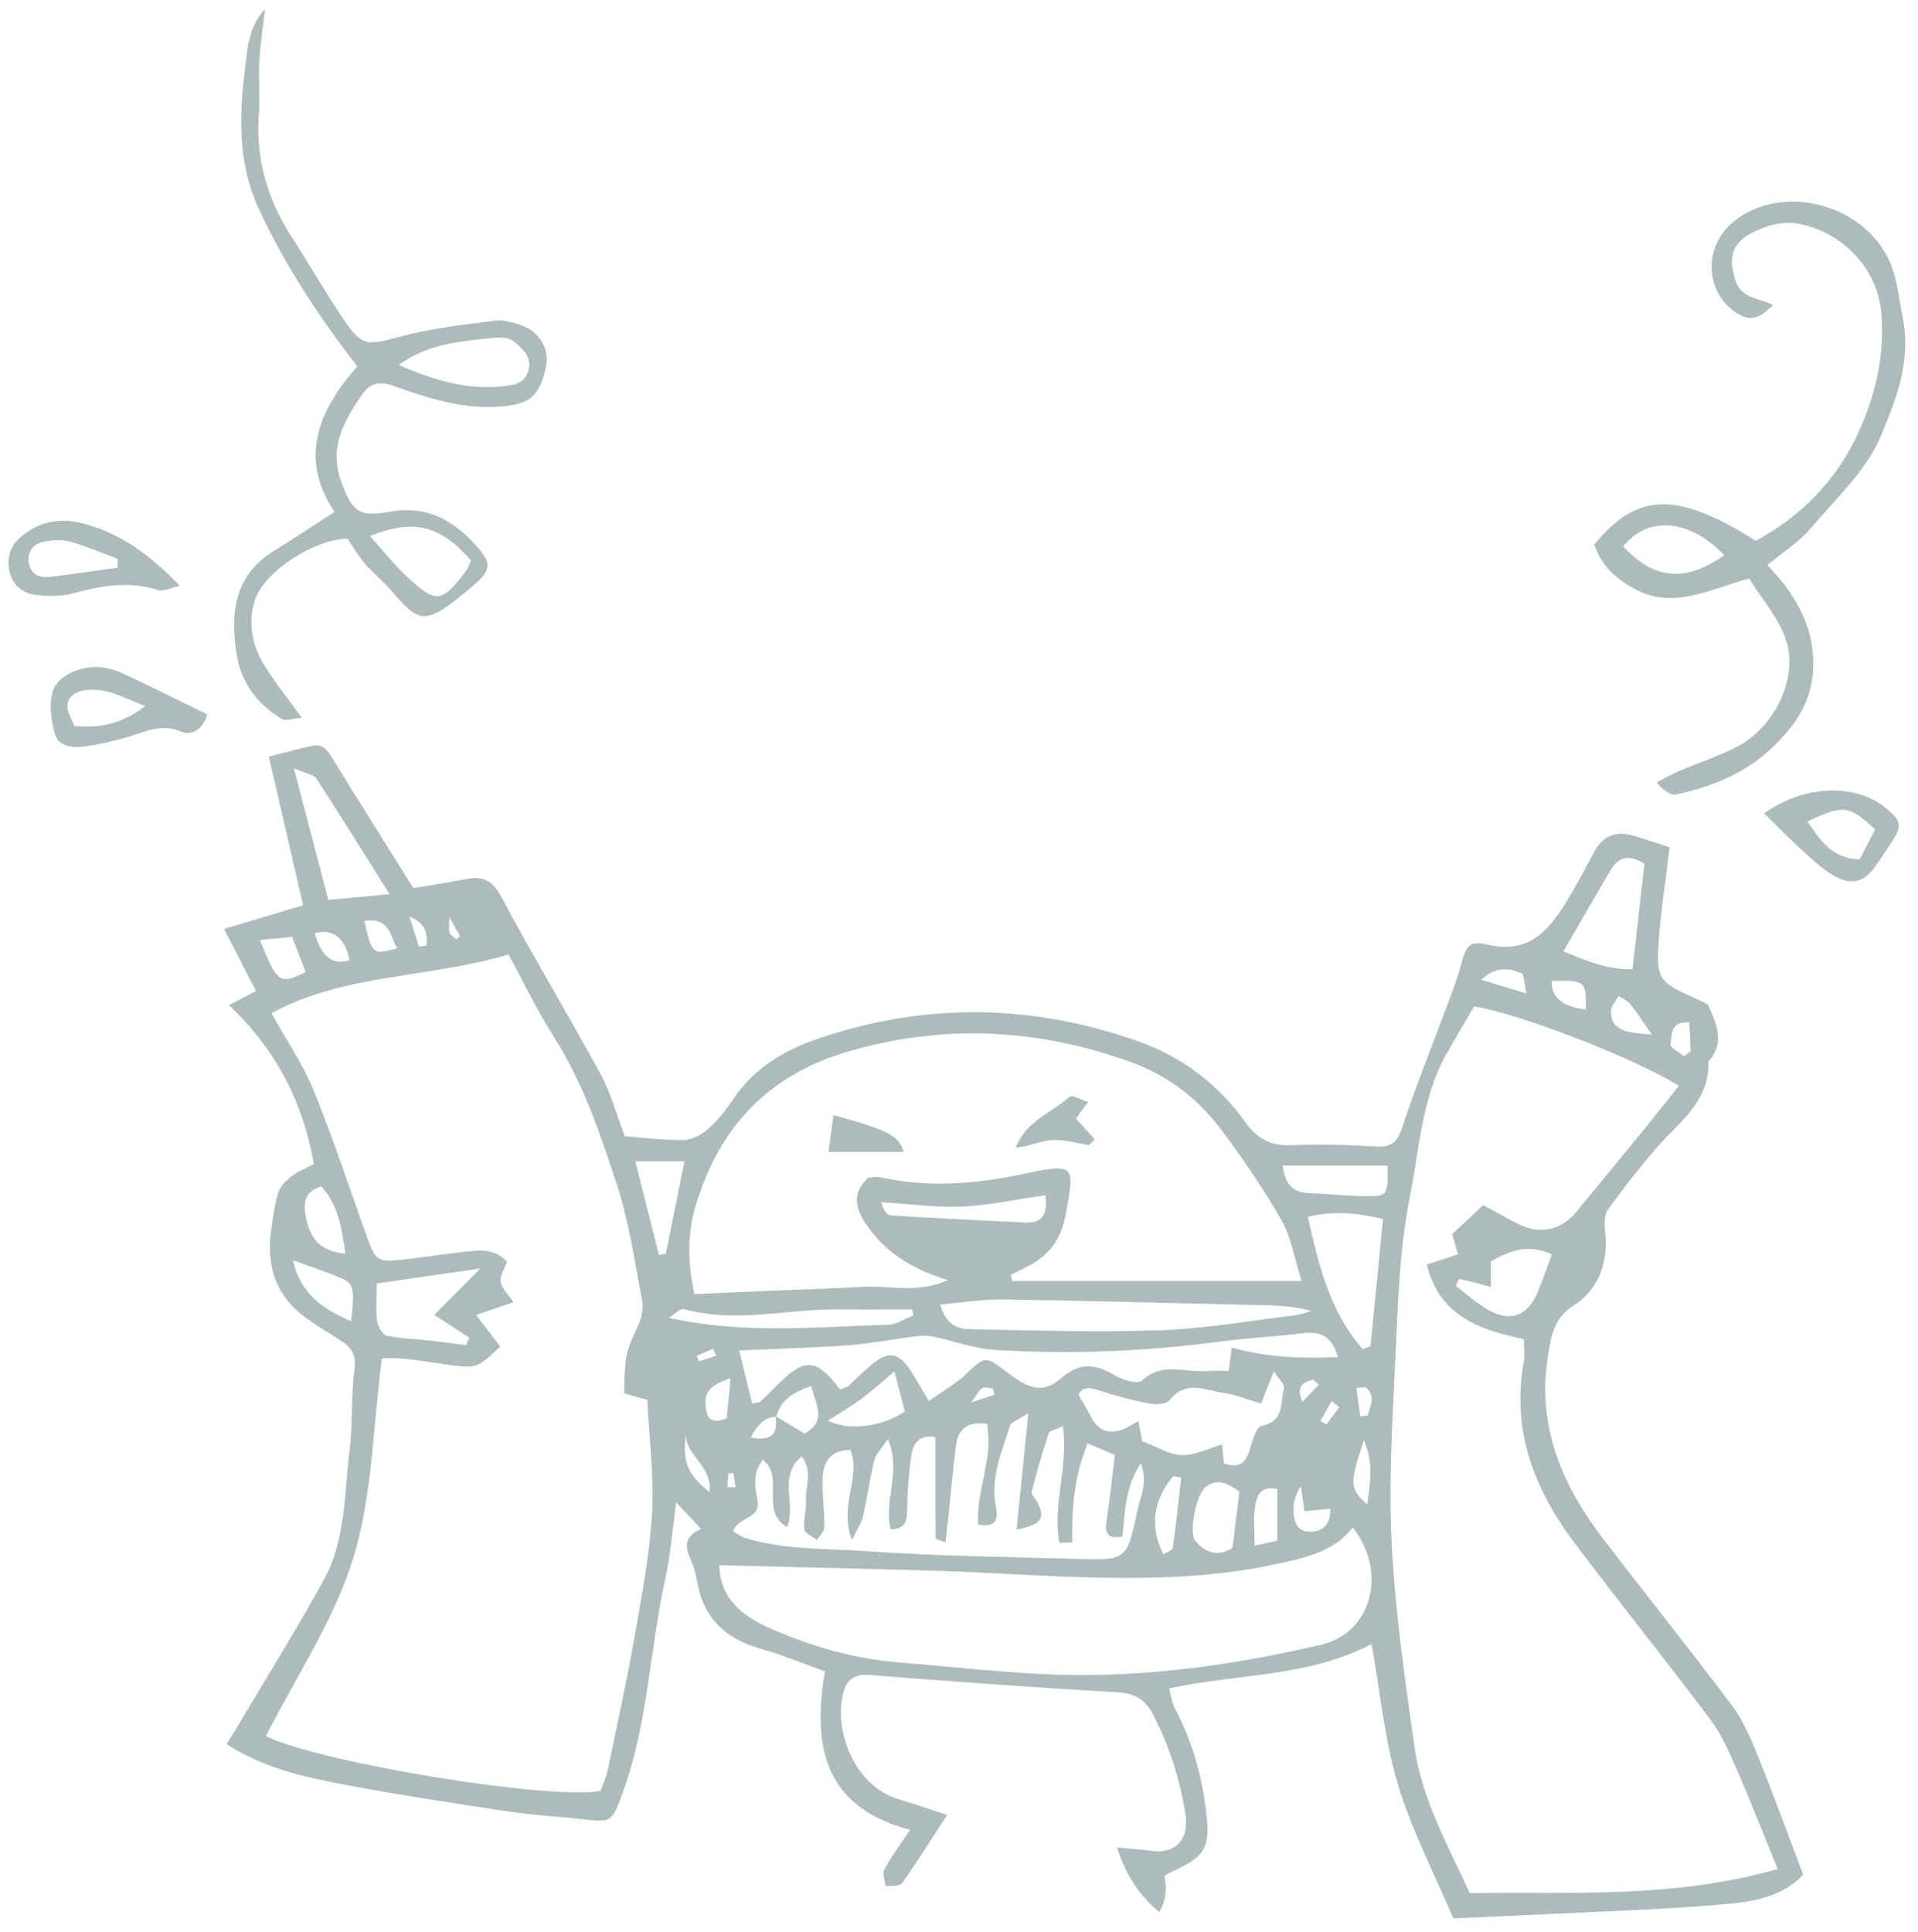 <?xml version="1.0" encoding="UTF-8"?>
<svg id="Layer_1" xmlns="http://www.w3.org/2000/svg" version="1.1" viewBox="0 0 362.33 364.99">
  <!-- Generator: Adobe Illustrator 29.6.1, SVG Export Plug-In . SVG Version: 2.1.1 Build 9)  -->
  <defs>
    <style>
      .st0 {
        fill: #adbcbb;
      }
    </style>
  </defs>
  <path class="st0" d="M50.77,142.93c3.26-.82,5.74-1.55,8.27-2.06,2.26-.45,3.09,1.28,4.08,2.9,4.87,7.92,9.84,15.78,14.97,23.99,3.41-.58,6.79-1.1,10.15-1.75,3.27-.63,4.96.54,6.6,3.63,5.98,11.23,12.57,22.14,18.65,33.32,1.9,3.49,2.93,7.45,4.54,11.67,3.5.26,7.31.77,11.12.71,1.56-.03,3.37-.99,4.59-2.07,1.81-1.59,3.37-3.55,4.71-5.57,3.91-5.88,9.59-9.28,16.02-11.48,20.34-6.94,40.69-6.63,60.88.6,8.23,2.95,14.95,8.2,20.03,15.3,2.27,3.17,4.9,4.36,8.74,4.2,5.27-.22,10.56-.07,15.83.25,3.06.19,4.12-1.02,5.03-3.84,2.22-6.9,4.98-13.64,7.5-20.45,1.18-3.19,2.51-6.35,3.41-9.63,1.1-4,1.5-5.05,5.19-4.2,8.21,1.89,11.85-3.23,15.32-8.93,1.68-2.77,3.2-5.65,4.71-8.52,1.69-3.23,4.26-4.12,7.62-3.1,2.28.69,4.54,1.46,6.69,2.16-.74,6.16-1.64,11.73-2.04,17.33-.54,7.63-.08,8.11,7.19,11.33.74.33,1.44.71,2.07,1.02,1.65,3.68,3.29,7.22.09,10.78.27,7.63-5.65,11.49-9.89,16.41-3.17,3.68-6.18,7.53-9.03,11.47-.69.95-.77,2.6-.62,3.86.7,5.92-.94,11.13-5.88,14.32-3.91,2.52-4.32,5.96-4.92,9.8-2.05,13.22,2.8,24.31,10.58,34.46,8.03,10.46,16.29,20.74,24.2,31.29,2.15,2.86,3.6,6.33,4.96,9.69,2.95,7.3,5.64,14.72,8.52,22.31-4.02,4.17-9.23,5.02-14.05,5.48-11.29,1.08-22.66,1.37-34,1.94-5.85.3-11.7.53-18.06.82-3.57-8.46-7.85-16.62-10.45-25.28-2.53-8.43-3.33-17.37-4.98-26.56-12.06,6.36-25.35,5.57-38.25,8.4.43,1.57.55,2.76,1.07,3.74,3.17,5.99,5.03,12.29,5.86,19.05.87,7.08.24,8.82-6.32,11.8-.53.24-1.03.57-1.51.84q.85,3.9-.99,6.8c-3.6-3.05-6.16-6.61-7.95-12.18,2.69.25,4.56.34,6.4.62,4.7.72,7.24-2.27,6.53-6.81-1.05-6.73-3.03-13-6.18-19-1.46-2.79-3.41-3.96-6.72-4.14-15.59-.88-31.16-2.02-46.72-3.25-3.1-.24-4.51.95-5.12,3.76-1.63,7.5,2.6,17.36,10.55,19.7,3.04.89,6.03,1.95,9.16,2.97-3.04,4.67-5.64,8.87-8.51,12.89-.45.63-2.06.43-3.13.61-.1-1.09-.65-2.42-.22-3.22,1.3-2.42,2.98-4.64,4.86-7.47-16.33-4.31-18.47-15.83-16.08-29.93-4.18-1.49-8.09-3.12-12.13-4.27-6.45-1.83-10.67-5.57-11.94-12.33-.3-1.59-.66-3.22-1.35-4.67-1.12-2.37-1.03-4.3,2.02-5.64-1.6-1.7-2.74-2.91-4.7-5-.76,5.52-1.06,9.93-2.01,14.2-3.03,13.61-3.29,27.77-8.23,41.01-1.89,5.06-1.93,5.26-7.35,4.64-4.62-.52-9.28-.75-13.87-1.44-10.61-1.6-21.23-3.2-31.77-5.21-7.31-1.4-14.65-3.02-21.68-7.53.89-1.47,1.68-2.75,2.44-4.03,5.36-9.06,10.98-17.98,16.01-27.23,4.07-7.49,3.72-16.1,4.75-24.3.63-5.02.23-10.17.93-15.18.39-2.78-.53-4.19-2.56-5.49-2.39-1.53-4.85-2.96-7.1-4.68-5.34-4.09-6.99-9.68-6.07-16.16.34-2.38.61-4.81,1.32-7.09.37-1.19,1.48-2.3,2.51-3.1,1.23-.95,2.74-1.54,4.24-2.34-2.05-11.34-6.66-21.03-16.04-30.01,1.8-.94,3.21-1.68,5.09-2.66-2.04-3.95-3.92-7.62-6.04-11.73,5.23-1.56,9.92-2.96,14.95-4.47-2.25-9.77-4.32-18.77-6.47-28.08ZM146.5,267.48c1.83,1.1,3.67,2.2,5.52,3.32,4.3-2.4,2.05-5.57,1.23-9-3.27,1.15-5.74,2.54-6.62,5.8-2.41.13-3.58,1.63-4.79,3.94,4.09.75,5.16-.83,4.66-4.06ZM117.9,263.2c.18-7.58.27-7.54,2.74-13.06.62-1.38.92-3.17.64-4.62-1.42-7.36-2.47-14.87-4.8-21.95-3.14-9.55-6.37-19.14-11.88-27.76-3.13-4.89-5.63-10.19-8.53-15.51-15.15,4.51-31.04,3.57-44.77,11.1,2.84,5.13,5.96,9.68,7.99,14.67,3.74,9.2,6.83,18.66,10.19,28.02,1.42,3.93,2.01,4.35,6.26,3.88,4.03-.44,8.04-1.09,12.07-1.52,2.78-.3,5.67-.7,7.97,1.91-.46,1.31-1.4,2.65-1.19,3.78.24,1.31,1.48,2.44,2.41,3.83-2.67.92-4.68,1.62-7.04,2.43,1.73,2.28,3.15,4.14,4.53,5.96-4.21,4.01-4.51,4.13-9.4,3.49-4.53-.59-9.04-1.54-12.94-1.25-1.72,13.07-1.79,25.96-5.43,37.75-3.63,11.77-10.84,22.44-16.48,33.59,10.17,4.98,53.23,12.1,63.18,10.36.44-1.2,1.09-2.49,1.37-3.85,1.74-8.32,3.56-16.63,5.03-25,1.37-7.79,2.9-15.62,3.34-23.49.41-7.2-.55-14.49-.89-21.54-1.81-.51-3.13-.87-4.38-1.22ZM335.81,353.02c-2.95-7.23-5.3-13.27-7.89-19.19-1.37-3.13-2.81-6.35-4.84-9.06-8.42-11.19-17.21-22.11-25.62-33.3-7.57-10.08-11.96-21.19-9.62-34.14.24-1.35.03-2.78.03-4.38-8.33-1.75-15.93-4.31-18.34-14.09,2.35-.77,4.05-1.33,5.91-1.94-.45-1.53-.84-2.84-1.12-3.78,2.02-1.89,3.79-3.56,5.88-5.52,2.16,1.17,4.41,2.49,6.74,3.64,4.05,1.99,7.98,1.12,10.84-2.34,4.65-5.63,9.28-11.28,13.89-16.94,1.84-2.26,3.63-4.56,5.49-6.89-8.57-5.28-29.89-13.55-38.67-14.98-1.66,2.84-3.52,5.92-5.28,9.05-4.65,8.28-5.04,17.77-6.84,26.73-2.06,10.24-2.29,20.9-2.81,31.4-.57,11.55-1.25,23.16-.64,34.69.67,12.71,2.51,25.38,4.29,38,1.4,9.95,6.35,18.65,10.45,27.62,19.47-.26,38.5,1.03,58.15-4.55ZM245.9,241.97c-1.42-4.43-2-8.33-3.83-11.52-3.42-5.97-7.34-11.7-11.48-17.2-4.34-5.77-10.05-10.13-16.87-12.6-17.69-6.4-35.57-7.33-53.78-1.93-15,4.44-24.13,14.39-28.51,28.99-1.57,5.22-1.58,10.67-.24,16.73,5.65-.25,10.87-.48,16.09-.7,5.27-.22,10.55-.36,15.81-.67,4.99-.29,10.17,1.33,15.97-1.26-7.1-2.2-12.22-5.5-15.77-11.07-1.91-2.99-2.1-5.58.69-8.27.66-.04,1.5-.27,2.24-.11,9.11,2.04,18.08,1.3,27.15-.62,9.85-2.08,9.74-1.82,7.89,7.97-.88,4.65-3.36,7.66-7.42,9.66-.96.47-1.91.95-2.87,1.43.08.39.16.78.23,1.17h54.7ZM135.88,295.65c.19,6.13,3.97,9.41,9.43,11.84,7.88,3.5,15.97,5.84,24.55,6.53,9.91.8,19.81,1.98,29.74,2.3,16.9.54,33.57-1.82,50-5.65,9.5-2.22,12.6-13.64,5.95-22.15-3.63,4.66-9.02,5.73-14.31,6.89-12.8,2.81-25.79,2.89-38.8,2.45-8.11-.27-16.2-.85-24.31-1.1-13.94-.44-27.88-.74-42.24-1.1ZM194.3,266.91c-1.85,1.24-3.27,1.66-3.52,2.45-1.57,4.98-3.75,9.88-2.63,15.34.49,2.41-.17,3.89-3.38,3.27-.38-6.54,2.98-12.66,1.66-19.02-3.59-.51-5.45.94-5.84,4.1-.57,4.6-.97,9.21-1.46,13.82-.15,1.42-.32,2.83-.51,4.45-1.18-.44-1.87-.57-1.87-.71-.05-6.37-.05-12.73-.05-19.15-3.18-.61-4.26,1.36-4.58,3.68-.47,3.38-.71,6.82-.76,10.23-.03,2.1-.39,3.44-3.13,3.51-1.34-5.47,2.14-10.84-.5-17.05-1.22,1.83-2.27,2.79-2.55,3.93-.86,3.53-1.36,7.14-2.15,10.69-.25,1.13-.98,2.16-2.08,4.48-2.56-6.61,1.79-11.89-.3-17.05-3.67.02-5.06,2.2-5.22,5.03-.17,3.19.34,6.4.31,9.6,0,.8-.92,1.58-1.42,2.38-.83-.66-2.26-1.24-2.36-1.99-.23-1.76.39-3.61.28-5.41-.16-2.62,1.41-5.47-.78-8.41-4.59,3.85-.99,8.97-2.76,13.38-5.31-3.08-.37-9.43-4.58-12.71-2.1,2.6-1.41,5.22-1.02,7.7.57,3.56-3.76,3.08-4.62,5.79.76.44,1.37.95,2.08,1.18,7.57,2.42,15.5,2.03,23.27,2.59,13.14.94,26.34,1.06,39.51,1.45,9.51.28,9.56.24,11.54-9.21.53-2.54,2.04-5.09.64-8.85-3.16,4.82-2.95,9.46-3.49,13.84-2.99.53-3.34-.81-2.98-3.09.61-3.98,1.03-7.99,1.56-12.32-1.79-.76-3.35-1.42-5.15-2.19-2.58,6.34-3.02,12.46-2.9,18.69-.8.03-1.61.07-2.41.1-1.41-6.99,1.74-14.41.64-22.04-1.42.68-2.53.86-2.69,1.35-1.19,3.64-2.26,7.33-3.19,11.05-.13.53.7,1.28,1.05,1.95,1.58,3.04.79,4.28-3.92,5.2.72-7.09,1.42-14.01,2.23-22.02ZM158.67,262.45c.81-.32,1.26-.37,1.54-.62,1.36-1.21,2.65-2.5,4.02-3.7,3.64-3.19,5.59-2.85,8.19,1.39.92,1.49,1.8,3,3.06,5.11,2.6-1.84,4.89-3.1,6.74-4.84,3.94-3.7,3.84-3.8,8.28-.39,4,3.07,6.69,3.8,9.82,1.04,3.66-3.23,6.66-2.83,10.39-.58,1.43.86,4.28,1.64,5.04.92,3.8-3.59,8.13-1.47,12.2-1.8,1.39-.11,2.79-.02,4.15-.02.19-1.45.34-2.56.59-4.42,6.81,1.91,13.31,2.1,20.07,1.8-1.11-3.88-3.24-4.93-6.57-4.52-5.43.68-10.91.93-16.33,1.66-13.93,1.86-27.92,2.35-41.92,1.51-3.94-.23-7.8-1.72-11.72-2.52-1.1-.22-2.3-.17-3.42-.03-4.2.53-8.37,1.37-12.57,1.67-6.96.5-13.95.68-20.58.98.92,3.79,1.68,6.92,2.43,10,.77-.15,1.27-.1,1.51-.32,1.2-1.09,2.33-2.24,3.48-3.38,4.98-4.95,7.24-4.79,11.61,1.06ZM231.2,276.43c2.84.97,4.09-.02,4.82-2.44.51-1.69,1.27-4.43,2.33-4.65,4.39-.89,3.46-4.5,4.22-7.17.17-.61-.93-1.58-1.92-3.14-1,2.52-1.63,4.1-2.42,6.09-2.55-.75-4.82-1.71-7.17-2.03-3.4-.46-7.06-2.5-10.08,1.38-.62.79-2.7.87-3.98.63-3.16-.6-6.29-1.46-9.36-2.46-1.76-.57-3.14-.77-3.9.82.88,1.55,1.69,2.87,2.4,4.25,1.26,2.45,3.28,3.29,5.95,2.31.89-.33,1.69-.9,2.95-1.6.34,1.71.58,2.96.75,3.82,2.72,1.02,5.05,2.53,7.44,2.62,2.41.09,4.88-1.22,7.65-2.02.1,1.06.19,2.14.32,3.58ZM177.6,246.42c1.24,4.2,3.65,4.61,5.73,4.65,11.96.23,23.93.63,35.87.2,8.48-.3,16.92-1.8,25.37-2.81,1.08-.13,2.13-.54,3.19-.82-4.07-1.15-8.06-1.08-12.05-1.17-15.41-.33-30.83-.79-46.24-1.02-3.74-.06-7.49.59-11.88.97ZM257.42,254.84c.49-.17.99-.35,1.48-.52.78-7.94,1.57-15.88,2.37-24.07-4.97-1.17-9.4-1.58-14.21-.41,2.05,9.25,4.22,18,10.35,25ZM310.65,163.17c-2.74-1.79-4.85-1.44-6.38,1.17-2.95,5-5.83,10.04-8.92,15.36,4.16,1.71,8.14,3.48,13.04,3.39.77-6.82,1.52-13.41,2.26-19.92ZM82.04,248.38c3.58-3.61,5.94-5.99,8.7-8.77-6.71.97-13.12,1.9-19.58,2.83,0,2.73-.19,4.95.09,7.11.13,1.01,1.02,2.55,1.83,2.74,2.52.58,5.16.6,7.75.89,2.41.27,4.81.59,7.21.89.21-.46.42-.92.62-1.38-1.83-1.2-3.67-2.39-6.61-4.31ZM73.59,168.9c-4.97-7.9-9.33-14.93-13.85-21.86-.48-.74-1.87-.89-4.22-1.91,2.39,9.12,4.44,16.97,6.5,24.85,4.03-.38,7.2-.67,11.57-1.08ZM172.54,248.46c-.08-.38-.16-.75-.23-1.13-4.51,0-9.02.05-13.53-.01-9.85-.13-19.7,2.7-29.57-.04-.73-.2-1.87,1.06-2.82,1.65,14.1,3.13,27.78,1.72,41.45,1.29,1.59-.05,3.14-1.14,4.71-1.75ZM275.63,241.58c-.21.44-.42.87-.62,1.31,2.07,1.55,4,3.36,6.24,4.6,4.15,2.29,7.31,1.07,9.18-3.32,1.02-2.38,1.84-4.83,2.73-7.19-4.5-2.19-8.04-.63-11.52,1.27v4.86c-1.42-.4-2.35-.68-3.28-.91-.9-.23-1.82-.41-2.73-.61ZM242.33,220.17c.36,3.33,1.72,5.08,4.93,5.2,3.62.13,7.24.54,10.86.58,3.99.05,4.1-.21,4-5.78h-19.8ZM124.49,237.07c.43-.08.86-.17,1.29-.25,1.16-5.74,2.32-11.48,3.52-17.46h-9.28c1.58,6.25,3.03,11.98,4.47,17.72ZM234.14,281.72c-1.94-1.25-3.96-2.71-6.36-.86-1.83,1.41-3.24,8.63-1.99,10.16,2.03,2.48,4.54,3.01,7.04,1.36.45-3.7.87-7.04,1.31-10.66ZM197.51,225.76c-5.53.79-10.66,1.93-15.83,2.15-5.05.21-10.14-.52-15.21-.83.41,1.56,1.1,2.45,1.85,2.5,8.49.53,16.99.96,25.49,1.34,2.7.12,4.23-1.11,3.69-5.16ZM168.96,259.07c-2.78,2.31-4.53,3.92-6.45,5.32-1.9,1.39-3.95,2.57-6.12,3.96,4,1.95,9.93,1.23,14.55-1.71-.52-1.97-1.07-4.08-1.99-7.56ZM66.33,249.56c.67-5.99.5-7.09-1.77-8.07-2.85-1.23-5.82-2.19-9.21-3.44,1.43,6.26,5.44,9.14,10.98,11.51ZM65.24,236.8c-.7-5.03-1.4-9.29-4.54-12.68-3.42,1.01-3.38,3.45-2.88,5.93.73,3.64,2.5,6.36,7.42,6.75ZM223.13,279.11c-.49-.09-.98-.18-1.47-.27-3.82,4.43-4.54,9.58-1.87,14.77.64-.44,1.7-.78,1.77-1.27.62-4.39,1.07-8.81,1.57-13.22ZM241.33,281.3c-3.3-.8-3.95,1.38-4.24,3.3-.33,2.27-.08,4.63-.08,7.35,1.92-.43,3.24-.72,4.31-.95v-9.7ZM49.1,177.58c3.28,8.15,3.76,8.48,8.64,6.02-.81-2.1-1.65-4.25-2.56-6.63-2.13.21-3.86.38-6.07.6ZM59.46,176.29q1.84,6.64,6.57,5.07-1.38-6.45-6.57-5.07ZM299.56,190.68c.21-5.3-.17-5.59-6.42-5.39q-.19,4.63,6.42,5.39ZM251.3,284.98c-1.68.17-3.12.31-4.87.49-.26-1.8-.48-3.25-.69-4.71-.96,1.43-1.36,2.79-1.38,4.15-.02,2.08.42,4.35,2.96,4.42,2.36.06,4.12-1.23,3.97-4.35ZM138.01,260.33c-4.19,1.47-5.09,2.7-4.62,5.95.3,2.09,1.56,2.58,3.9,1.62.22-2.31.46-4.8.72-7.56ZM258.3,284.15c.57-4.05,1.18-7.71-.62-12.12-2.79,8.09-2.73,9.29.62,12.12ZM312.05,195.42c-1.55-2.22-2.71-4.04-4.05-5.72-.54-.67-1.46-1.04-2.21-1.55-.52.94-1.47,1.88-1.47,2.82,0,3.12,1.74,4.13,7.73,4.45ZM129.54,270.84c-.57,5.48.3,7.63,4.5,11.01.58-4.98-4.61-6.93-4.5-11.01ZM68.82,173.97c1.45,6.34,1.59,6.46,6.2,5.14-1.42-2.34-1.35-5.92-6.2-5.14ZM318.07,199.52c.44-.32.88-.63,1.32-.95-.09-1.82-.17-3.64-.26-5.45-3.83-.21-3.21,2.52-3.55,4.15-.11.55,1.61,1.48,2.49,2.24ZM288.36,187.64c-.49-2.18-.44-3.59-.91-3.78-2.29-.96-4.7-1.47-7.63,1.22,2.94.88,5.11,1.53,8.54,2.56ZM258.02,262.05c-.6.04-1.2.08-1.79.12.24,1.78.49,3.56.73,5.34.47-.04.94-.09,1.41-.13.47-1.79,1.6-3.6-.35-5.33ZM79.15,178.79c.48-.05.96-.1,1.43-.16.24-2.32-.25-4.36-3.21-5.47.59,1.88,1.19,3.75,1.78,5.63ZM253.03,265.79c-.5-.37-.99-.74-1.49-1.12-.7,1.24-1.39,2.49-2.09,3.73l1.12.68c.82-1.1,1.63-2.2,2.45-3.3ZM249.12,261.54c-.37-.31-.73-.62-1.1-.94-1.74.49-3.29,1.12-1.97,4.2,1.16-1.24,2.11-2.25,3.06-3.26ZM135.27,256.09c-.17-.44-.35-.88-.52-1.32-1.05.45-2.1.89-3.15,1.34.16.35.41,1.03.47,1.01,1.08-.29,2.14-.67,3.21-1.03ZM187.81,263.49c-.07-.41-.15-.82-.22-1.23-.69-.04-1.5-.32-2.02-.04-.6.32-.94,1.12-2.14,2.71,2.32-.76,3.35-1.1,4.38-1.44ZM137.41,280.9c.52.01,1.04.03,1.56.04-.14-.9-.29-1.81-.43-2.71-.32.03-.63.07-.95.1-.06.86-.12,1.72-.18,2.57ZM84.88,173.2c0,1.81-.17,2.47.05,2.96.23.51.83.86,1.27,1.28.23-.2.46-.4.7-.6-.46-.84-.93-1.68-2.01-3.64Z"/>
  <path class="st0" d="M333.88,106.76c6.08,6.25,9.47,13.07,8.5,21.25-.68,5.69-4.19,10.14-8.28,13.83-4.9,4.44-10.99,6.84-17.41,8.21-1.07.23-2.38-.66-3.72-2.25,1.32-.69,2.61-1.47,3.97-2.05,3.72-1.59,7.6-2.85,11.18-4.69,6.97-3.58,11.61-12.77,9.33-19.99-1.34-4.24-4.61-7.88-7.01-11.78-7.44,1.98-14.05,5.8-21.23,2.16-3.7-1.88-6.71-4.51-8.04-8.6,8.12-9.9,15.61-10.11,30.5-.7,8.52-4.55,15.21-11.42,19.26-20.15,3.19-6.89,5.08-14.37,4.52-22.42-.69-9.89-8.82-16.53-16.65-17.44-2.43-.28-5.25.58-7.53,1.68-2.55,1.23-4.59,3.27-4,6.78.67,3.99,1.58,5.11,6.08,6.34.53.14,1.01.44,1.57.7-2.87,2.92-4.73,3.13-7.56.98-5.41-4.11-5.3-12.21-.05-16.6,8.71-7.29,23.41-3.94,28.96,5.97,2.15,3.83,2.32,7.83,3.16,11.91,1.7,8.29-1.26,15.56-4.03,22.28-2.74,6.64-8.62,12.04-13.44,17.73-2.05,2.42-4.89,4.18-8.08,6.82ZM325.73,104.89c-5.7-6.08-13.82-8.16-19.09-1.69,5.79,6.31,11.73,6.83,19.09,1.69Z"/>
  <path class="st0" d="M65.66,101.74c-6.46.17-15.81,6.25-17.53,11.7-1.33,4.21-.51,8.53,1.84,12.29,1.98,3.18,4.35,6.12,7.03,9.85-1.73.14-3.01.66-3.73.24-4.62-2.7-7.7-6.86-8.54-12.04-1.26-7.69-.64-15.03,7.03-19.73,3.74-2.29,7.37-4.75,11.43-7.37-6.74-9.99-3.15-19.07,4.31-27.47-7.32-9.44-13.75-19.21-18.67-29.88-3.78-8.21-3.69-16.99-2.62-25.72.5-4.09.63-8.41,3.86-11.92-.37,3.26-.89,6.51-1.07,9.78-.19,3.44.13,6.92-.11,10.36-.58,8.45,1.74,16.03,6.3,23.07,3.2,4.94,6.12,10.05,9.39,14.94,3.82,5.71,4.6,5.48,10.99,3.75,5.81-1.57,11.89-2.24,17.89-3.01,1.71-.22,3.64.35,5.31.98,3.08,1.15,4.92,4.33,4.46,7.11-.83,4.99-2.56,7.16-6.13,7.79-7.93,1.41-15.35-.93-22.59-3.51-2.97-1.06-4.68-.54-6.2,1.7-3.35,4.94-6.21,9.89-3.84,16.36,1.95,5.32,3.19,6.78,8.85,5.7,7.08-1.35,12.26,1.43,16.68,6.41,2.94,3.31,2.85,4.56-.57,7.47-9.7,8.25-10.09,7.13-16.23.18-1.34-1.51-2.98-2.77-4.28-4.3-1.17-1.38-2.08-2.98-3.27-4.72ZM75.32,68.93c6.87,3.02,13.83,5.12,21.41,3.79,2.47-.43,3.47-2.52,3.22-4.45-.19-1.43-1.74-2.9-3.04-3.89-.85-.64-2.35-.71-3.52-.58-6.17.67-12.44,1.02-18.07,5.14ZM69.9,101.25c2.43,2.7,4.5,5.34,6.92,7.61,5.57,5.23,6.59,5.08,11.2-1.01.45-.6.68-1.36.96-1.95-5.75-6.64-10.74-7.96-19.08-4.66Z"/>
  <path class="st0" d="M33.98,110.67c-1.88.4-3.16,1.11-4.11.8-5.49-1.79-10.75-.84-16.11.63-2.09.57-4.43.54-6.62.34-2.58-.24-4.66-1.68-5.3-4.32-.61-2.49-.04-4.88,2-6.63,3.47-2.98,7.37-3.77,11.88-2.6,7.04,1.83,12.55,5.86,18.26,11.78ZM22.18,107.22c.02-.56.04-1.12.06-1.67-2.99-1.1-5.93-2.37-8.98-3.24-1.47-.42-3.2-.32-4.74-.04-1.96.35-3.36,1.63-3.11,3.81.25,2.16,1.79,3.15,3.88,2.91,4.31-.51,8.6-1.17,12.9-1.76Z"/>
  <path class="st0" d="M39.16,134.95c-.98,3.13-3.11,4.02-4.98,3.23-3.67-1.54-6.67.01-9.93,1-2.69.81-5.47,1.44-8.26,1.81-2.24.3-4.95.14-5.64-2.41-.7-2.59-1.15-5.69-.34-8.12,1.08-3.24,6.28-5.05,9.84-4.31,1.18.25,2.39.58,3.47,1.09,5.22,2.48,10.39,5.04,15.83,7.7ZM14.12,137.12c4.59.45,8.8-.26,13.32-3.76-3.13-1.2-5.44-2.42-7.89-2.9-1.77-.35-4.13-.29-5.51.64-2.29,1.53-1.09,3.83.08,6.03Z"/>
  <path class="st0" d="M333.26,153.63c7.59-5.4,17.32-5.74,23.04-.95,2.94,2.46,3.08,3.29.99,6.5-.88,1.35-1.8,2.68-2.7,4.02-2.25,3.36-4.58,4.2-8.03,2.28-2.25-1.26-4.19-3.12-6.12-4.87-2.35-2.12-4.55-4.4-7.19-6.99ZM341.45,155.16c2.39,3.52,4.54,7.01,9.86,7.17,1.02-1.95,2.01-3.85,2.93-5.64-4.96-4.61-5.92-4.72-12.79-1.53Z"/>
  <path class="st0" d="M205.72,216.3c-2.37-.35-4.78-1.11-7.11-.94-2.17.15-4.28,1.29-6.73,1.41,1.91-4.99,6.76-6.57,10.19-9.63.42-.38,2.02.55,3.48,1-.97,1.33-1.63,2.24-2.29,3.16,1.18,1.31,2.37,2.62,3.56,3.93-.37.36-.73.71-1.1,1.07Z"/>
  <path class="st0" d="M157.45,210.64c10.41,2.84,12.35,3.89,13.27,6.95h-14.2c.29-2.16.58-4.37.93-6.95Z"/>
</svg>